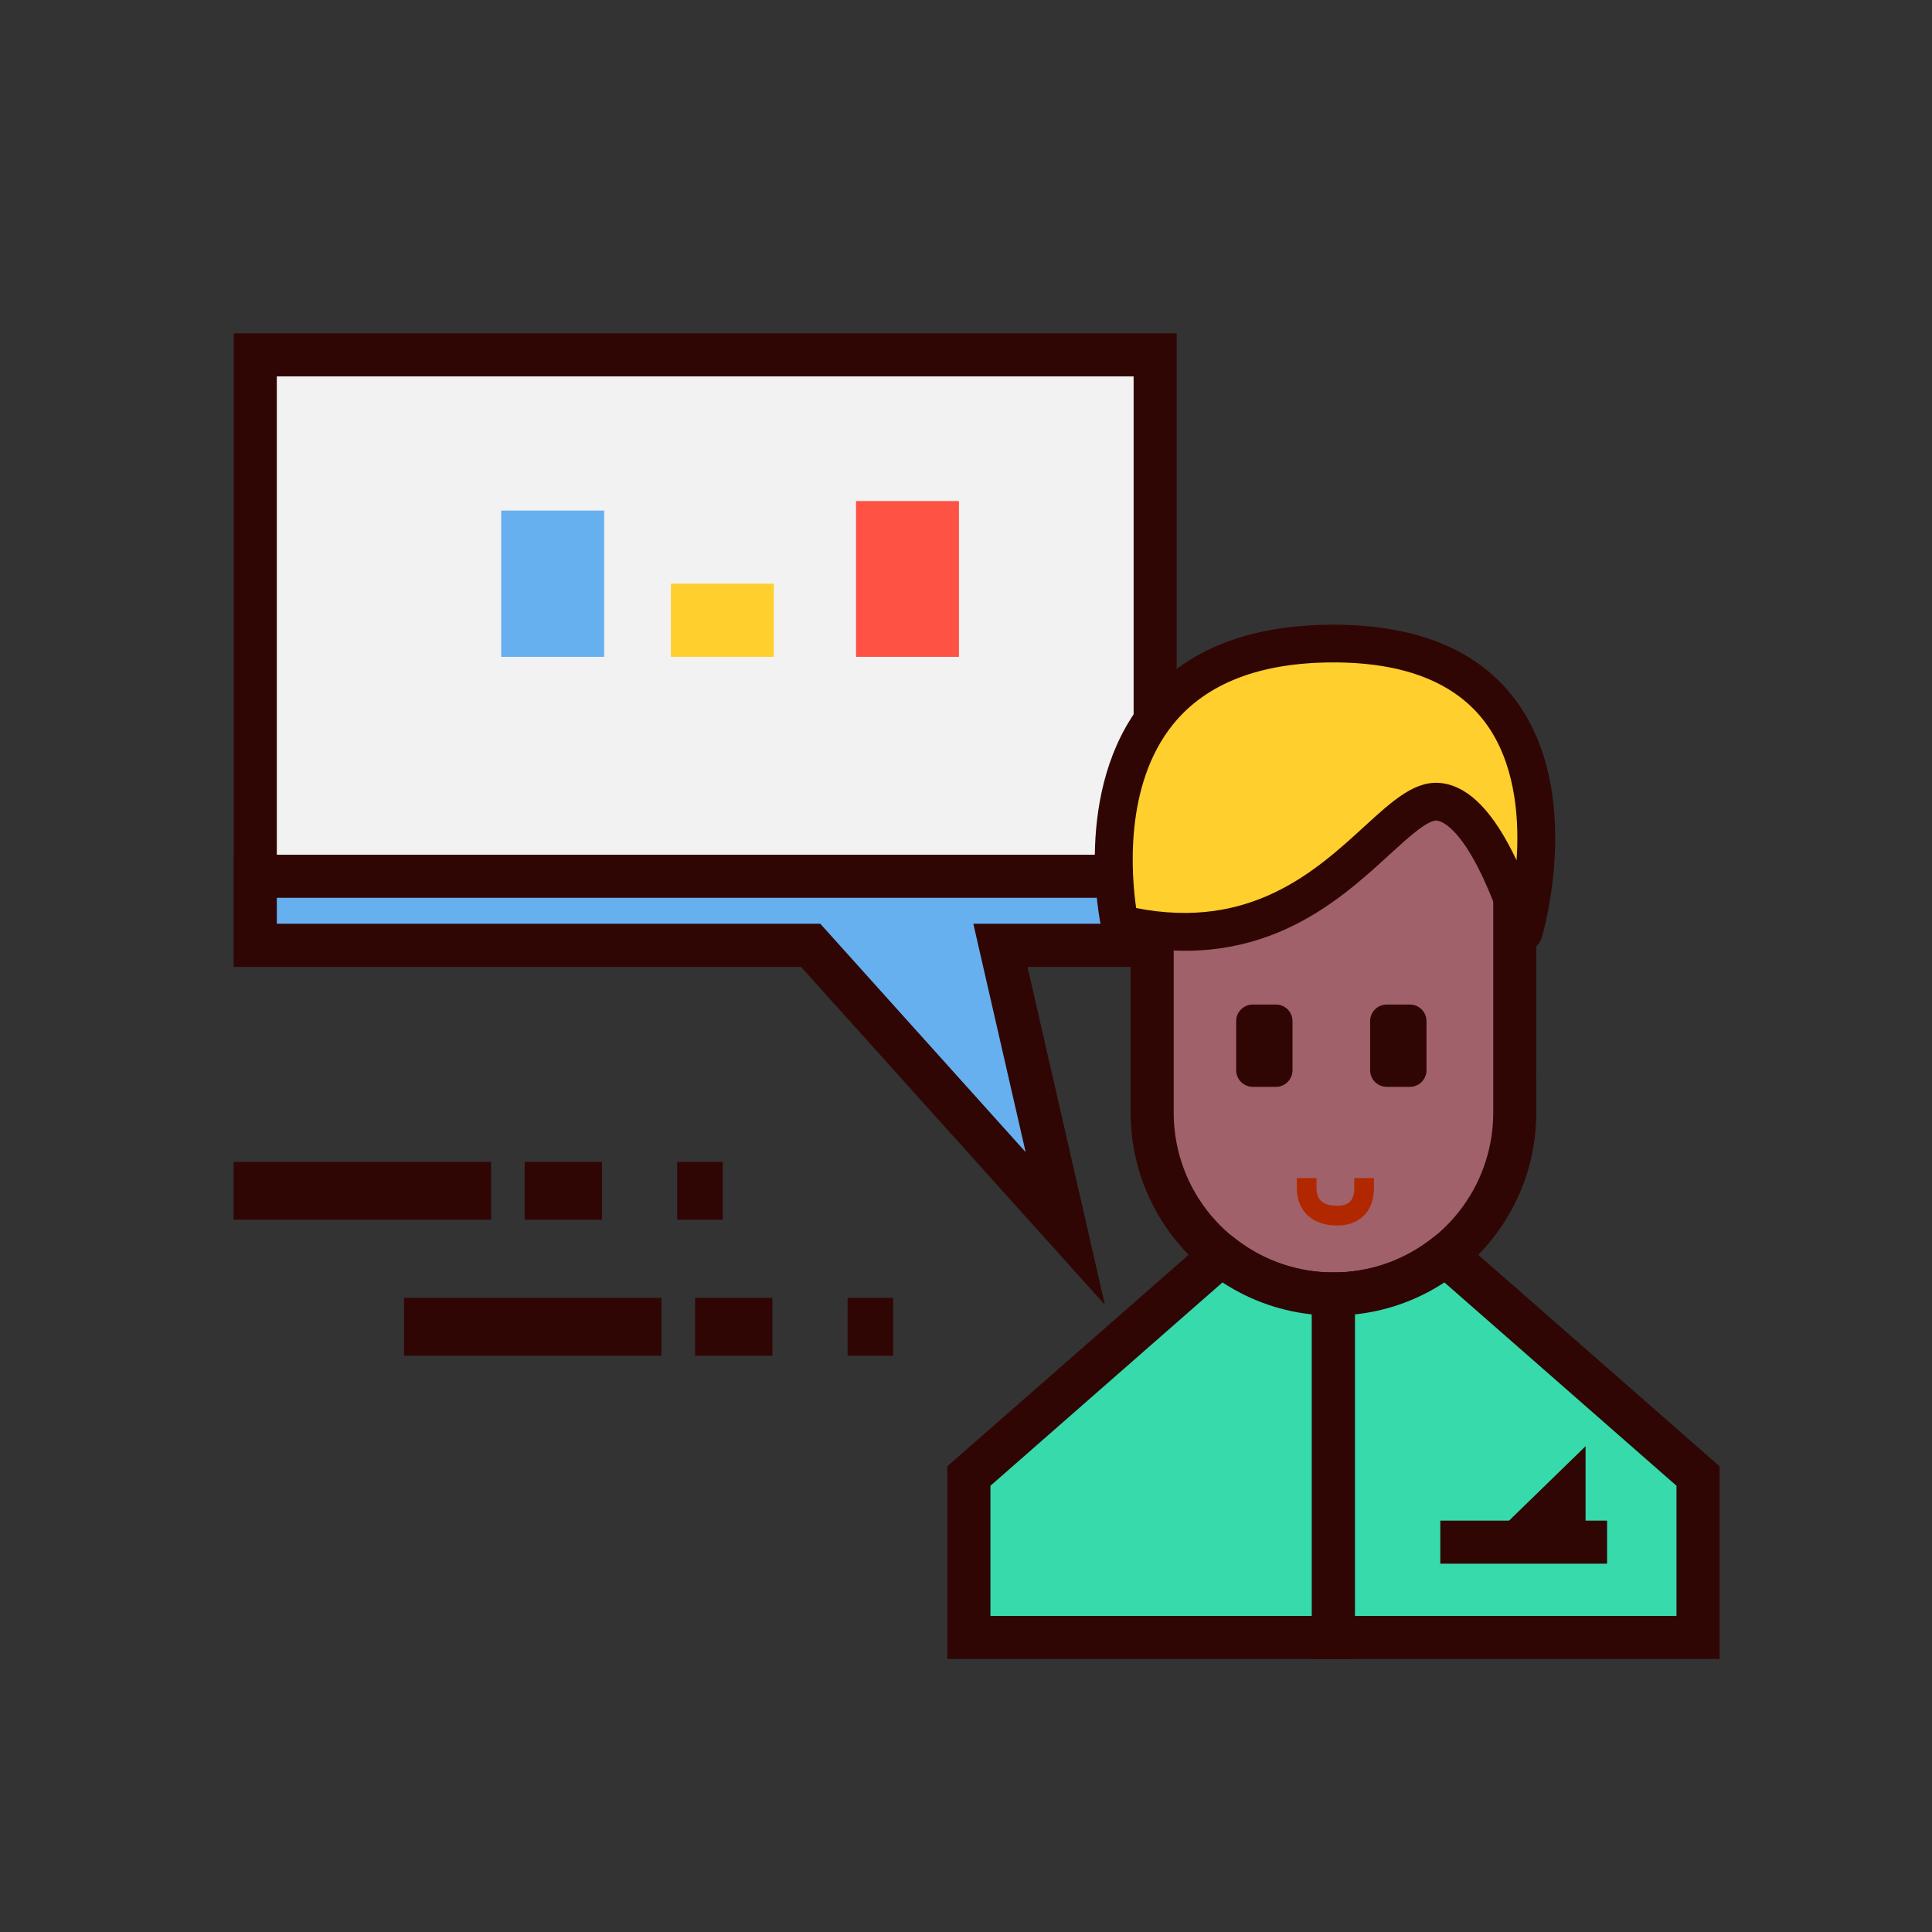 <svg width="67" height="67" viewBox="0 0 67 67" fill="none" xmlns="http://www.w3.org/2000/svg">
<rect x="0" y="0" width="67" height="67" fill="#333333" stroke="none"/>
<g id="attend-class-svgrepo-com 1">
<path id="Vector" d="M27.782 33.528H8.107V11.56H40.806V33.528H35.628L38.31 45.236L27.782 33.528Z" fill="#300604"/>
<path id="Vector_2" d="M39.313 13.053H9.6V32.035H28.447L35.568 39.954L33.754 32.035H39.313V13.053Z" fill="#F2F2F2"/>
<path id="Vector_3" d="M29.686 17.376H33.256V22.779H29.686V17.376Z" fill="#FE5244"/>
<path id="Vector_4" d="M17.382 17.706H20.952V22.779H17.382V17.706Z" fill="#66B0F0"/>
<path id="Vector_5" d="M23.266 20.242H26.836V22.779H23.266V20.242Z" fill="#FFCF2D"/>
<path id="Vector_6" d="M8.101 40.293H17.029V42.299H8.101V40.293ZM18.195 40.293H20.875V42.299H18.195V40.293ZM23.484 40.293H25.063V42.299H23.484V40.293ZM14.011 45.007H22.939V47.014H14.011V45.007ZM24.105 45.007H26.785V47.014H24.105V45.007ZM29.394 45.007H30.973V47.014H29.394V45.007ZM40.06 30.387V32.782H34.691L36.939 42.594L28.115 32.782H8.854V30.387H40.06Z" fill="#300604"/>
<path id="Vector_7" d="M27.782 33.528H8.107V29.641H40.806V33.528H35.628L38.31 45.236L27.782 33.528Z" fill="#300604"/>
<path id="Vector_8" d="M39.313 31.134H9.6V32.035H28.447L35.568 39.954L33.754 32.035H39.313V31.134Z" fill="#66B0F0"/>
<path id="Vector_9" d="M39.209 30.799C39.209 30.799 39.129 38.741 40.762 41.607C42.395 44.473 46.989 45.582 46.989 45.582L50.348 42.721C50.348 42.721 53.381 39.004 53.277 37.187C53.172 35.369 50.768 26.46 50.768 26.46L39.209 30.799Z" fill="#A0616A"/>
<path id="Vector_10" d="M46.243 45.62C45.484 45.62 44.726 45.499 44.004 45.256C41.136 44.293 39.209 41.614 39.209 38.589V30.799H40.703V38.589C40.702 39.749 41.066 40.881 41.744 41.824C42.422 42.766 43.379 43.472 44.479 43.841C45.617 44.222 46.869 44.222 48.007 43.841C49.107 43.472 50.064 42.766 50.742 41.824C51.42 40.881 51.784 39.749 51.784 38.589V30.799H53.277V38.589C53.277 41.614 51.35 44.293 48.482 45.256C47.76 45.499 47.002 45.62 46.243 45.62Z" fill="#300604"/>
<path id="Vector_11" d="M46.989 57.532H32.854V50.848L42.13 42.72L42.667 42.824L42.817 42.938C43.323 43.337 43.882 43.64 44.479 43.841C45.048 44.032 45.643 44.129 46.243 44.129H46.989V57.532Z" fill="#300604"/>
<path id="Vector_12" d="M34.347 56.038H45.496V45.582C44.989 45.528 44.488 45.419 44.004 45.256C43.436 45.065 42.896 44.802 42.395 44.473L34.347 51.525V56.038Z" fill="#36DAAB"/>
<path id="Vector_13" d="M59.633 57.532H45.496V44.129H46.243C46.843 44.129 47.438 44.032 48.007 43.841C48.604 43.64 49.163 43.336 49.669 42.938L49.812 42.826L50.348 42.721L50.631 42.961L59.633 50.848L59.633 57.532Z" fill="#300604"/>
<path id="Vector_14" d="M46.989 56.038H58.139V51.525L50.091 44.473C49.59 44.802 49.05 45.065 48.482 45.256C47.998 45.419 47.497 45.528 46.989 45.582V56.038Z" fill="#36DAAB"/>
<path id="Vector_15" d="M49.948 52.734H55.732V54.227H49.948V52.734Z" fill="#300604"/>
<path id="Vector_16" d="M51.566 53.481L54.986 50.154V53.481H51.566ZM44.249 37.691H43.444C43.291 37.691 43.145 37.63 43.038 37.522C42.93 37.414 42.869 37.268 42.869 37.116V35.412C42.869 35.259 42.93 35.113 43.038 35.005C43.145 34.897 43.291 34.837 43.444 34.837H44.249C44.401 34.837 44.547 34.897 44.655 35.005C44.763 35.113 44.823 35.259 44.823 35.412V37.116C44.823 37.268 44.763 37.414 44.655 37.522C44.547 37.63 44.401 37.691 44.249 37.691ZM48.894 37.691H48.089C47.937 37.691 47.791 37.63 47.683 37.522C47.575 37.414 47.515 37.268 47.515 37.116V35.412C47.515 35.259 47.575 35.113 47.683 35.005C47.791 34.897 47.937 34.837 48.089 34.837H48.894C49.047 34.837 49.193 34.897 49.301 35.005C49.408 35.113 49.469 35.259 49.469 35.412V37.116C49.469 37.268 49.408 37.414 49.301 37.522C49.193 37.63 49.047 37.691 48.894 37.691Z" fill="#300604"/>
<path id="Vector_17" d="M38.831 32.035C38.831 32.035 36.678 22.318 46.244 22.318C55.81 22.318 52.84 32.326 52.84 32.326C52.84 32.326 51.641 28.087 49.948 27.812C48.083 27.509 45.701 33.682 38.831 32.035Z" fill="#FFCF2D"/>
<path id="Vector_18" d="M52.84 32.981H52.836C52.694 32.98 52.556 32.933 52.444 32.847C52.331 32.761 52.249 32.641 52.21 32.505C52.208 32.495 51.915 31.47 51.429 30.436C50.619 28.708 50.01 28.485 49.843 28.458C49.531 28.407 48.821 29.057 48.194 29.631C46.359 31.311 43.587 33.848 38.679 32.671C38.56 32.642 38.451 32.581 38.365 32.493C38.279 32.406 38.219 32.296 38.193 32.176C38.15 31.983 37.171 27.402 39.649 24.315C41.061 22.556 43.28 21.664 46.244 21.664C49.14 21.664 51.263 22.541 52.553 24.27C54.93 27.454 53.528 32.308 53.467 32.513C53.427 32.648 53.344 32.767 53.231 32.851C53.118 32.935 52.981 32.981 52.84 32.981ZM39.401 31.49C43.373 32.27 45.64 30.195 47.31 28.666C48.319 27.743 49.115 27.014 50.053 27.166C50.983 27.317 51.815 28.19 52.593 29.835C52.6 29.739 52.606 29.64 52.61 29.54C52.668 28.244 52.523 26.413 51.502 25.049C50.471 23.671 48.702 22.972 46.244 22.972C43.699 22.972 41.825 23.698 40.673 25.129C38.972 27.244 39.24 30.382 39.401 31.49Z" fill="#300604"/>
<path id="Vector_19" d="M46.401 42.498C46.364 42.498 46.328 42.497 46.292 42.494C46.163 42.497 45.688 42.473 45.336 42.136C45.17 41.977 44.972 41.685 44.972 41.196V40.855H45.655V41.196C45.655 41.396 45.704 41.541 45.806 41.64C45.987 41.817 46.29 41.81 46.294 41.811C46.311 41.81 46.331 41.811 46.348 41.813C46.349 41.813 46.629 41.841 46.802 41.685C46.91 41.589 46.964 41.424 46.964 41.196V40.855H47.647V41.196C47.647 41.63 47.514 41.968 47.251 42.2C46.959 42.458 46.597 42.498 46.401 42.498Z" fill="#B12800"/>
</g>
</svg>
